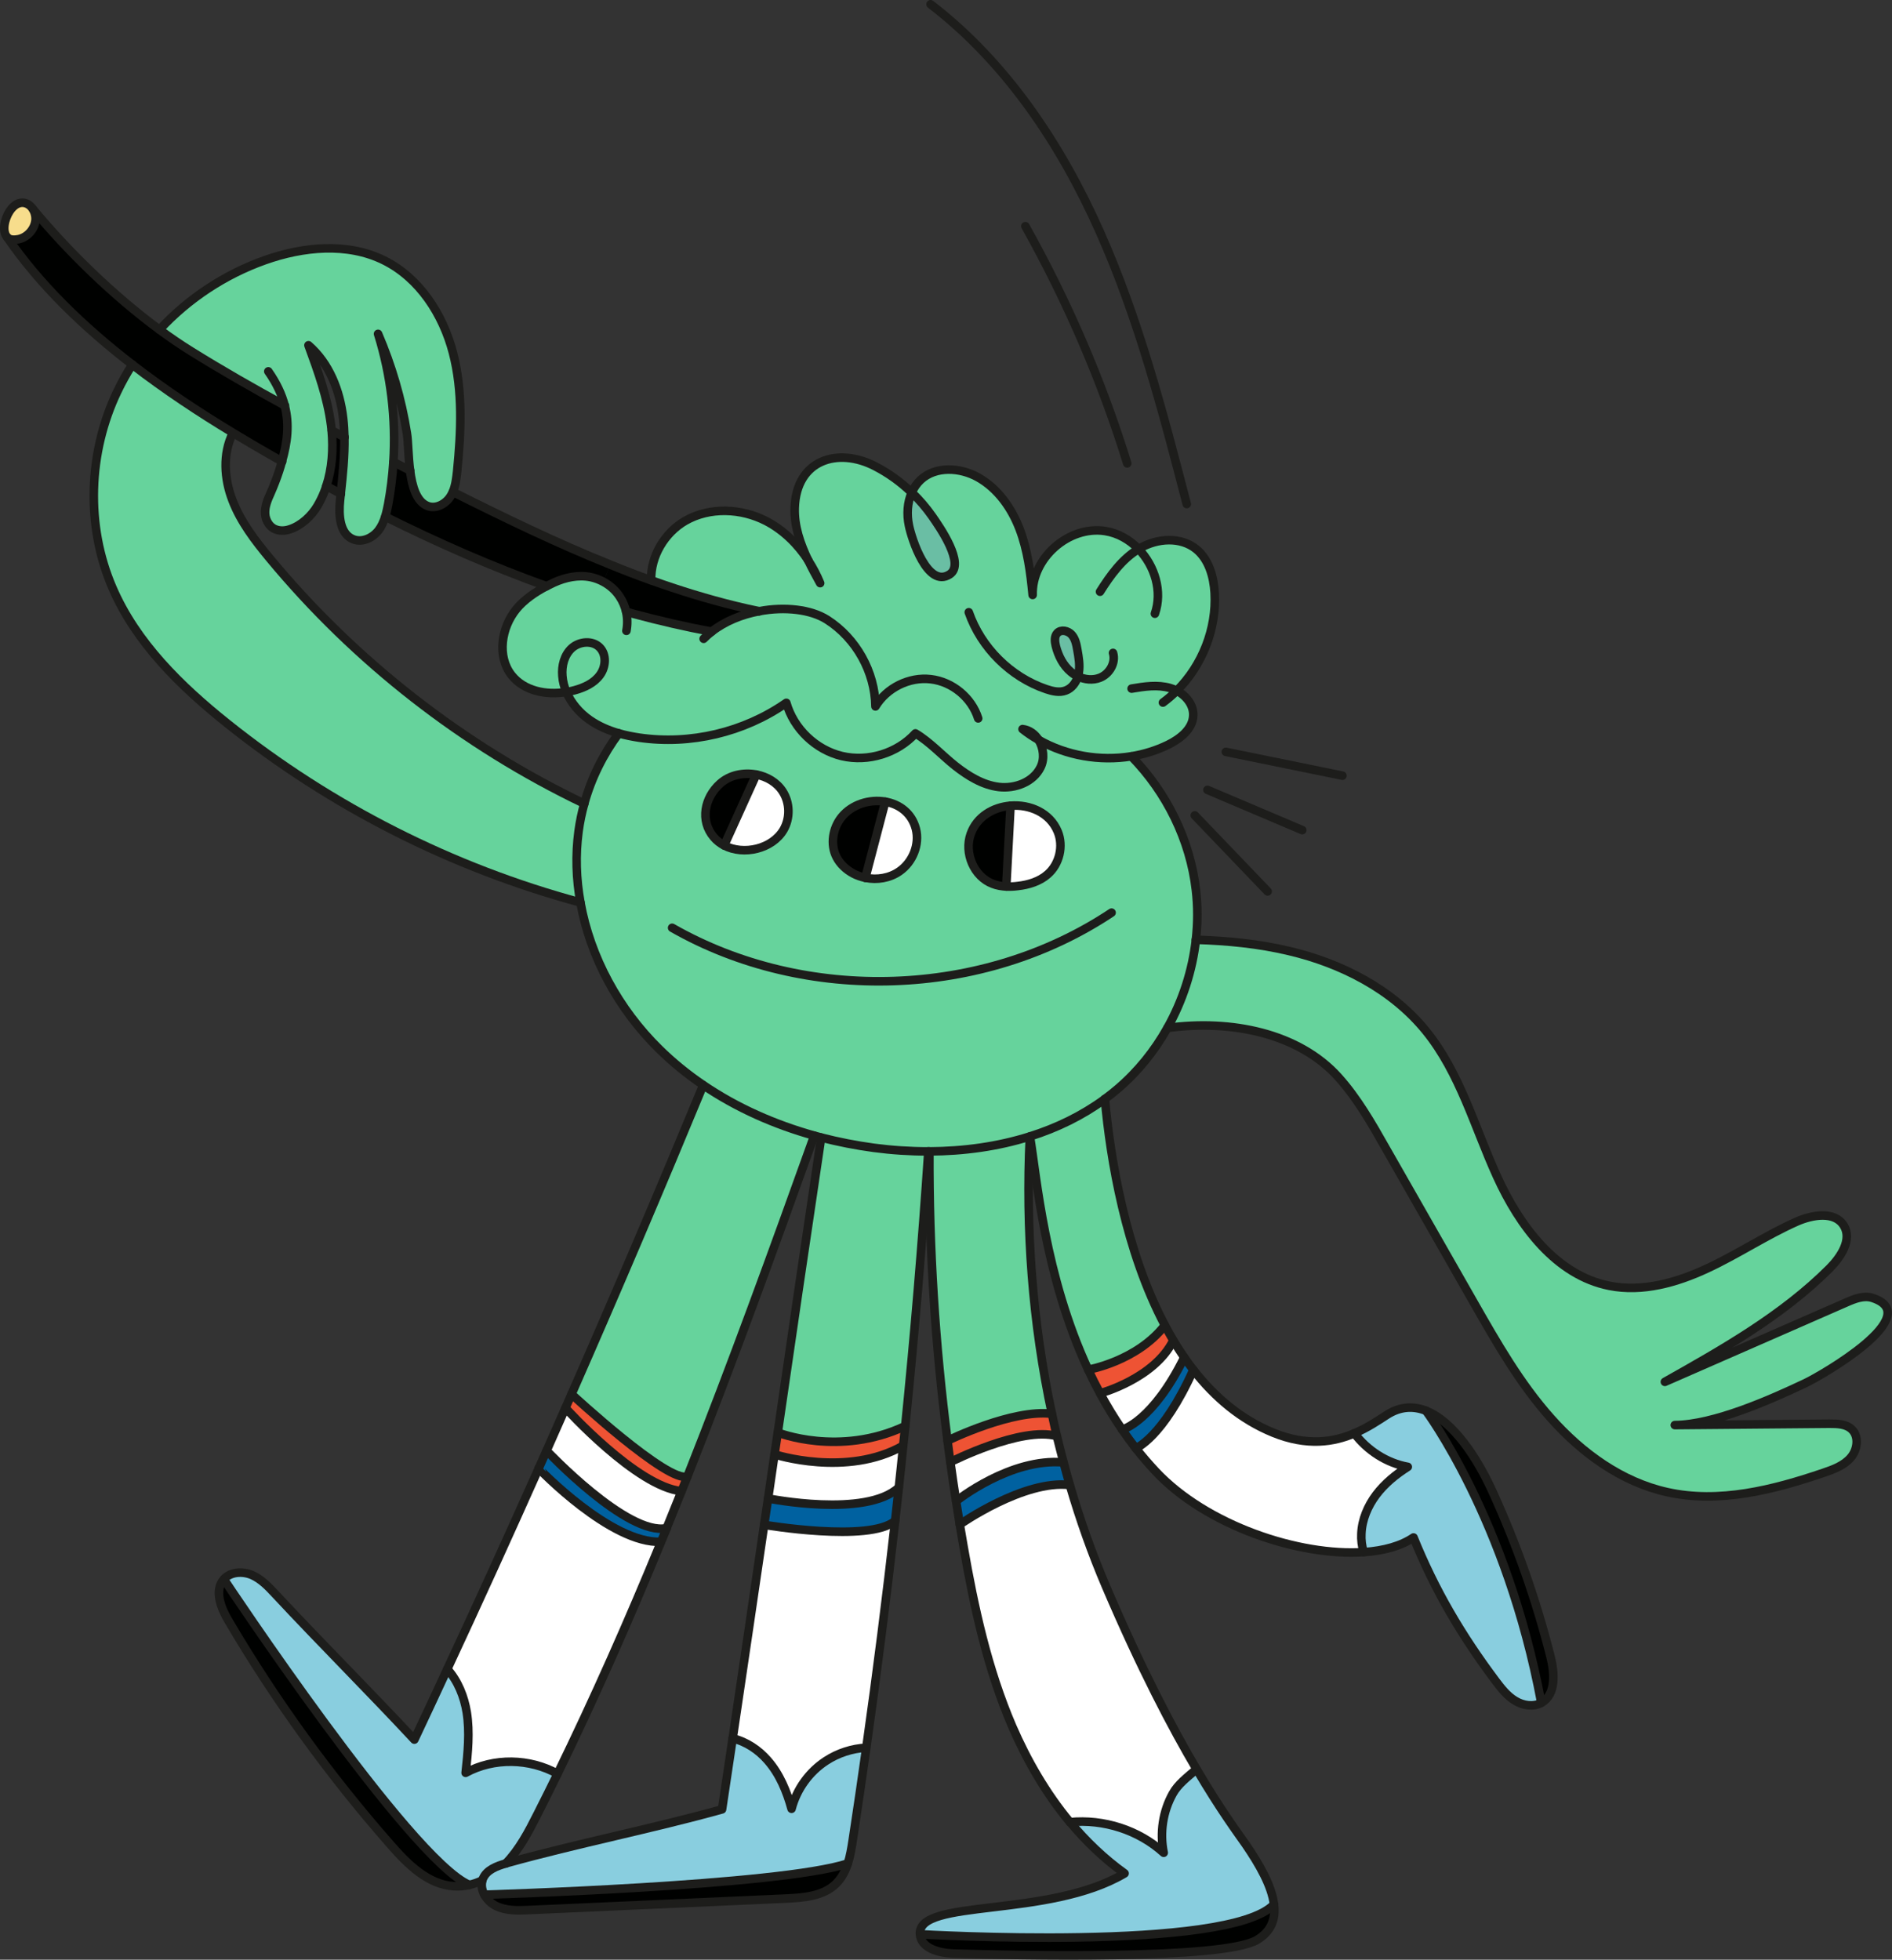 <?xml version="1.0" encoding="UTF-8"?> <!-- Generator: Adobe Illustrator 27.0.0, SVG Export Plug-In . SVG Version: 6.00 Build 0) --> <svg xmlns="http://www.w3.org/2000/svg" xmlns:xlink="http://www.w3.org/1999/xlink" id="Layer_1" x="0px" y="0px" viewBox="0 0 221 228.92" style="enable-background:new 0 0 221 228.92;" xml:space="preserve"><rect x="0" y="0" width="221" height="228.92" fill="#333333" stroke="none"/> <style type="text/css"> .st0{fill:#66D39C;} .st1{fill:#000100;} .st2{fill:#89CEDF;} .st3{fill:#FFFFFF;} .st4{fill:#EE5334;} .st5{fill:#0061A0;} .st6{fill:#6ABEA4;} .st7{fill:#F7DD8C;} .st8{fill:none;stroke:#1D1D1B;stroke-linecap:round;stroke-linejoin:round;stroke-miterlimit:10;} </style> <g> <g id="XMLID_00000141447503294932331540000017570587861332922778_"> <g> <path class="st0" d="M139.69,109.78c3.67,0.11,7.32,0.46,10.89,1.31c6.1,1.44,11.99,4.43,15.96,9.3c4,4.91,5.7,11.26,8.33,17.03 c2.63,5.78,6.9,11.55,13.12,12.78c3.86,0.77,7.86-0.36,11.42-2.02c3.57-1.67,6.86-3.88,10.45-5.47c1.86-0.82,4.46-1.26,5.52,0.46 c1,1.63-0.33,3.66-1.67,5c-5.52,5.52-12.42,9.43-19.23,13.25c7.06-3.09,14.12-6.18,21.18-9.27c0.97-0.43,2.05-0.86,3.05-0.54 c6.33,2.03-5.98,9.09-7.82,9.96c-4.16,1.98-10.69,4.86-15.25,4.9c6.02-0.05,12.04-0.1,18.06-0.16c0.92,0,1.93,0.02,2.6,0.65 c0.89,0.83,0.69,2.39-0.12,3.32c-0.8,0.92-2,1.37-3.16,1.76c-5.89,2.01-12.2,3.61-18.27,2.26c-5.32-1.18-9.96-4.54-13.57-8.62 c-3.63-4.06-6.35-8.84-9.05-13.57c-3.44-6.03-6.87-12.05-10.32-18.09c-1.62-2.85-3.27-5.72-5.45-8.17 c-4.66-5.2-12.59-6.78-19.99-5.77C138.14,116.91,139.28,113.39,139.69,109.78z"></path> <path class="st1" d="M180.03,198.9c-4.03-21.53-13.47-34.11-13.47-34.11c3.18,1.26,5.96,5.49,7.73,9.38 c2.85,6.21,5.12,12.68,6.8,19.32C181.57,195.41,181.77,197.93,180.03,198.9z"></path> <path class="st2" d="M158.19,167.42c1.54-0.65,2.79-1.51,3.77-2.14c1.58-1.02,3.14-1.07,4.6-0.49c0,0,9.44,12.57,13.47,34.11 c-0.94,0.52-2.15,0.32-3.07-0.24c-0.93-0.56-1.61-1.43-2.26-2.29c-4-5.35-7.1-10.58-9.61-16.78c-1.46,0.99-3.47,1.55-5.8,1.71 c-0.22-0.7-0.31-1.43-0.27-2.16c0.07-1.65,0.74-3.23,1.73-4.54c1-1.32,2.3-2.38,3.69-3.26 C161.97,170.89,159.71,169.44,158.19,167.42z"></path> <path class="st3" d="M159.3,181.3c-7.55,0.51-18.41-3.1-24.34-9.45c-0.81-0.87-1.58-1.76-2.3-2.68c0,0,3.13-1.17,6.73-9.15 c2.49,3.19,5.54,5.77,9.29,7.31c3.97,1.63,7.11,1.11,9.51,0.08c1.52,2.02,3.78,3.48,6.25,3.93c-1.39,0.88-2.69,1.94-3.69,3.26 c-0.99,1.32-1.66,2.9-1.73,4.54C158.99,179.87,159.08,180.6,159.3,181.3z"></path> <path class="st3" d="M128.5,162.76c0,0,6.34-1.7,8.55-6.18c0.41,0.68,0.83,1.34,1.28,1.99c-3.69,7.44-7.14,8.4-7.25,8.43 C130.13,165.62,129.28,164.2,128.5,162.76z"></path> <path class="st4" d="M127.11,160c0,0,5.67-0.97,8.95-5.18c0.32,0.6,0.65,1.19,0.99,1.77c-2.21,4.48-8.55,6.18-8.55,6.18 C128.01,161.86,127.54,160.93,127.11,160z"></path> <path class="st5" d="M131.08,167c0.11-0.03,3.57-0.99,7.25-8.43c0.34,0.5,0.7,0.99,1.07,1.46c-3.61,7.98-6.73,9.15-6.73,9.15 C132.11,168.46,131.58,167.74,131.08,167z"></path> <path class="st0" d="M129.05,128.39c0.63,6.98,2.42,17.75,7.01,26.43c-3.28,4.21-8.95,5.18-8.95,5.18 c-5.1-10.98-6.02-22.5-6.79-27.15c0-0.03-0.01-0.07-0.01-0.1C123.45,131.76,126.4,130.34,129.05,128.39z"></path> <path class="st2" d="M124.99,212.85c3.93-0.38,8.01,0.92,10.94,3.58c-0.48-2.34-0.1-4.84,1.07-6.93c0.58-1.05,1.68-1.9,2.59-2.68 l0.21-0.12c2.83,4.78,4.83,7.47,5.71,8.74c1.61,2.35,3.05,4.86,3.31,7.02c-5.22,5.62-41.35,3.5-41.35,3.5 c-0.32-4.23,14.96-1.81,23.9-7.11C128.98,217.13,126.86,215.1,124.99,212.85z"></path> <path class="st3" d="M124.98,212.85c-2.78-3.34-5-7.17-6.73-11.16c-2.89-6.69-4.45-13.86-5.7-21.04 c-0.15-0.86-0.29-1.72-0.44-2.58c0,0,7.48-5.25,12.85-4.61c1.19,4.03,2.59,8,4.22,11.84c4.13,9.71,7.78,16.61,10.61,21.4 l-0.21,0.12c-0.91,0.78-2.01,1.63-2.59,2.68c-1.17,2.09-1.55,4.59-1.07,6.93C133,213.77,128.92,212.47,124.98,212.85 L124.98,212.85z"></path> <path class="st6" d="M125.11,78.51c-0.93-0.77-1.5-1.9-1.79-3.07c-0.12-0.51-0.18-1.11,0.18-1.49c0.43-0.46,1.25-0.29,1.68,0.19 c0.42,0.47,0.55,1.12,0.66,1.75c0.16,0.89,0.32,1.8,0.17,2.7c-0.03,0.14-0.06,0.28-0.11,0.42 C125.62,78.88,125.35,78.71,125.11,78.51z"></path> <path class="st5" d="M124.96,173.46c-5.37-0.64-12.85,4.61-12.85,4.61c-0.15-0.91-0.29-1.82-0.43-2.72 c0.16-0.13,6.37-5.07,12.55-4.53C124.46,171.7,124.71,172.58,124.96,173.46z"></path> <path class="st3" d="M111.01,170.79c0,0,8.29-4.21,12.44-3.03c0.25,1.02,0.51,2.04,0.78,3.06c-6.18-0.54-12.39,4.4-12.55,4.53 C111.44,173.83,111.22,172.31,111.01,170.79z"></path> <path class="st0" d="M108.56,134.5c3.99-0.02,7.99-0.56,11.75-1.75c0,0.03,0.01,0.07,0.01,0.1h-0.02 c-0.51,10.73,0.31,21.7,2.58,32.3c-4.62-0.56-12.02,3.06-12.19,3.14C109.24,157.08,108.52,145.85,108.56,134.5z"></path> <path class="st3" d="M118.04,94.12c2.24-0.18,4.58,0.8,5.49,3.02c0.7,1.69,0.21,3.8-1.17,4.99c-0.95,0.84-2.24,1.23-3.5,1.37 c-0.44,0.06-0.89,0.08-1.33,0.06L118.04,94.12z"></path> <path class="st1" d="M115.95,103.24c-2.2-0.83-3.36-3.61-2.57-5.81c0.71-2.03,2.65-3.15,4.66-3.31l-0.5,9.44 C116.99,103.53,116.45,103.44,115.95,103.24z"></path> <path class="st4" d="M123.46,167.77c-4.15-1.19-12.44,3.03-12.44,3.03c-0.12-0.84-0.23-1.67-0.33-2.51 c0.17-0.08,7.57-3.7,12.19-3.14C123.06,166.03,123.26,166.9,123.46,167.77z"></path> <path class="st1" d="M107.47,225.95c0,0,36.12,2.13,41.35-3.5c0.22,1.69-0.29,3.16-1.98,4.15c-3.99,2.37-28.36,1.8-35.37,1.6 C109.78,228.16,107.6,227.64,107.47,225.95z"></path> <path class="st6" d="M106.16,61.37c-0.26-1.28-0.18-2.68,0.34-3.85c0.88,0.84,1.68,1.77,2.38,2.77c0.87,1.25,3.92,5.6,2.04,6.8 C108.35,68.74,106.48,62.95,106.16,61.37z"></path> <path class="st3" d="M105.05,101.79c-1.15,0.79-2.61,1.03-3.96,0.75l2.33-8.89c1.64,0.28,3.09,1.33,3.57,3.17 C107.45,98.66,106.61,100.72,105.05,101.79z"></path> <path class="st1" d="M101.08,102.54c-0.5-0.1-0.99-0.27-1.44-0.51c-0.81-0.44-1.52-1.09-1.94-1.91 c-0.76-1.48-0.45-3.39,0.59-4.67c1.22-1.5,3.29-2.12,5.11-1.8L101.08,102.54z"></path> <path class="st0" d="M95.92,132.88c2.02,0.52,4.07,0.92,6.13,1.2c2.1,0.28,4.22,0.42,6.37,0.42c-0.72,10.71-1.62,21.4-2.7,32.09 c-7.72,3.62-14.88,0.75-14.88,0.75C92.52,155.9,94.19,144.45,95.92,132.88z"></path> <path class="st3" d="M90.47,169.89c0,0,8.43,2.74,15.02-1.01c-0.16,1.64-0.33,3.27-0.51,4.89c-3.85,3.57-15.26,1.27-15.26,1.27 C89.97,173.32,90.22,171.6,90.47,169.89z"></path> <path class="st5" d="M89.72,175.04c0,0,11.42,2.3,15.26-1.27c-0.14,1.3-0.29,2.6-0.43,3.9c-3.02,2.54-15.29,0.45-15.29,0.45 C89.41,177.1,89.57,176.07,89.72,175.04z"></path> <path class="st0" d="M118.04,94.12c-2.02,0.16-3.95,1.28-4.66,3.31c-0.79,2.21,0.37,4.98,2.57,5.81c0.51,0.2,1.05,0.29,1.6,0.32 c0.44,0.02,0.89,0,1.33-0.06c1.26-0.14,2.55-0.53,3.5-1.37c1.38-1.2,1.87-3.31,1.17-4.99C122.63,94.92,120.28,93.94,118.04,94.12 z M99.65,102.03c0.45,0.24,0.94,0.41,1.44,0.51c1.36,0.28,2.82,0.04,3.96-0.75c1.56-1.07,2.4-3.14,1.93-4.97 c-0.48-1.84-1.93-2.89-3.57-3.17c-1.83-0.32-3.9,0.3-5.11,1.8c-1.04,1.29-1.35,3.2-0.59,4.67 C98.13,100.94,98.84,101.59,99.65,102.03z M84.59,98.76c2.28,1.19,5.61,0.42,6.93-1.82c0.8-1.37,0.76-3.16-0.1-4.49 c-0.69-1.06-1.84-1.73-3.08-1.97c-1.5-0.28-3.12,0.05-4.24,1.07c-1.81,1.63-2.37,4.31-0.73,6.24 C83.72,98.2,84.13,98.52,84.59,98.76z M74.66,86.16c5.97,0.87,12.24-0.62,17.18-4.07c0.86,3.03,3.44,5.49,6.49,6.22 c3.06,0.72,6.47-0.33,8.59-2.65c1.66,0.98,3.13,2.59,4.63,3.78c1.51,1.19,3.22,2.25,5.11,2.48c1.91,0.23,4.04-0.58,4.88-2.31 c0.49-0.99,0.34-2.25-0.23-3.18c3.25,1.85,7.15,2.52,10.83,1.92c4.11,4.2,6.87,9.76,7.54,15.61c0.23,1.94,0.22,3.9,0,5.82 c-0.41,3.61-1.55,7.13-3.33,10.3c-1.5,2.68-3.45,5.09-5.78,7.09c-0.5,0.43-1.01,0.83-1.53,1.21v0.01 c-2.65,1.95-5.6,3.38-8.74,4.36c-3.76,1.19-7.75,1.73-11.75,1.75c-0.05,0-0.1,0-0.14,0c-2.15,0-4.27-0.14-6.37-0.42 c-2.06-0.28-4.11-0.68-6.13-1.2c-0.27-0.07-0.54-0.15-0.81-0.22c-4.61-1.29-9.04-3.24-12.97-5.91c-1.84-1.25-3.58-2.66-5.16-4.22 c-4.68-4.6-8.03-10.69-9.18-17.11c-0.5-2.74-0.59-5.53-0.22-8.31c0.15-1.09,0.37-2.17,0.67-3.24c0.82-2.96,2.21-5.75,4.03-8.21 C73.06,85.88,73.86,86.04,74.66,86.16z"></path> <path class="st4" d="M90.47,169.89c0.13-0.85,0.25-1.7,0.38-2.55c0,0,7.16,2.87,14.88-0.75c-0.08,0.76-0.15,1.53-0.24,2.29 C98.9,172.62,90.47,169.89,90.47,169.89z"></path> <path class="st3" d="M89.26,178.12c0,0,12.27,2.09,15.29-0.45c-1,8.85-2.12,17.68-3.37,26.5c-1.66,0.09-3.3,0.62-4.68,1.53 c-1.98,1.28-3.45,3.33-4.03,5.6c-0.56-2.05-1.39-4.05-2.78-5.64c-1.08-1.24-2.53-2.21-4.1-2.58 C86.82,194.71,88.05,186.4,89.26,178.12z"></path> <path class="st3" d="M91.52,96.94c-1.32,2.24-4.65,3.01-6.93,1.82l3.76-8.28c1.24,0.24,2.39,0.91,3.08,1.97 C92.28,93.78,92.32,95.57,91.52,96.94z"></path> <path class="st2" d="M56.42,219.42c0.44-1.01,1.59-1.44,2.66-1.75c0.06-0.02,0.11-0.03,0.16-0.05 c8.24-2.29,16.87-3.98,25.11-6.27c0.42-2.77,0.83-5.52,1.24-8.28c1.58,0.37,3.03,1.34,4.1,2.58c1.39,1.59,2.22,3.6,2.78,5.64 c0.59-2.28,2.06-4.32,4.03-5.6c1.39-0.91,3.03-1.44,4.68-1.53c-0.51,3.62-1.04,7.22-1.59,10.83c-0.14,0.9-0.29,1.84-0.57,2.7 c-7.91,2.62-42.45,3.65-42.45,3.65c-0.28-0.52-0.39-1.11-0.24-1.66C56.35,219.59,56.38,219.5,56.42,219.42z"></path> <path class="st1" d="M84.59,98.76c-0.46-0.24-0.87-0.56-1.22-0.97c-1.64-1.93-1.08-4.61,0.73-6.24c1.13-1.02,2.75-1.35,4.24-1.07 L84.59,98.76z"></path> <path class="st0" d="M80.3,172.46c-2.21,0.9-13.54-9.6-13.54-9.6c5.26-11.97,10.39-24.02,15.38-36.1v-0.01 c3.94,2.68,8.36,4.62,12.97,5.91C90.34,145.99,85.51,159.31,80.3,172.46z"></path> <path class="st3" d="M66.05,164.47c0,0,8.33,9.22,13.56,9.72c-0.57,1.44-1.15,2.88-1.74,4.31c-4.58,0.96-14.02-9.05-14.02-9.05 C64.58,167.8,65.32,166.13,66.05,164.47z"></path> <path class="st1" d="M70.47,67.96l0.81-2.01c1.58,0.65,3.17,1.26,4.77,1.83c3.25,1.16,6.53,2.18,9.9,3 c0.9,0.22,1.81,0.43,2.73,0.61v0.01c-2.02,0.37-3.99,1.16-5.56,2.39c-3.08-0.57-6.12-1.28-9.14-2.09 c-0.28-0.08-0.56-0.16-0.84-0.24c-0.15-0.63-0.4-1.23-0.76-1.77C71.91,68.97,71.24,68.37,70.47,67.96z"></path> <path class="st3" d="M54.38,207.1c0.26-2.35,0.5-4.73,0.13-7.07c-0.3-1.84-1.03-3.67-2.26-5.03h-0.01 c3.63-7.79,7.18-15.61,10.68-23.45c0,0,8.44,8.83,14.29,8.56c-3.77,9.16-7.76,18.21-12.1,27.11 C61.86,205.4,57.66,205.31,54.38,207.1z"></path> <path class="st4" d="M66.76,162.86c0,0,11.34,10.5,13.54,9.6c-0.23,0.57-0.46,1.15-0.69,1.73c-5.23-0.5-13.56-9.72-13.56-9.72 C66.29,163.93,66.52,163.4,66.76,162.86z"></path> <path class="st0" d="M66.16,80.84c-0.25-0.59-0.42-1.22-0.47-1.88c-0.1-1.18,0.22-2.46,1.11-3.26c0.89-0.79,2.4-0.92,3.24-0.08 c0.83,0.83,0.74,2.28,0.04,3.23c-0.69,0.95-1.82,1.47-2.95,1.78C66.81,80.72,66.49,80.79,66.16,80.84z"></path> <path class="st0" d="M125.9,79.01c0.05-0.14,0.08-0.28,0.11-0.42c0.15-0.9-0.01-1.81-0.17-2.7c-0.11-0.63-0.24-1.28-0.66-1.75 c-0.43-0.48-1.25-0.65-1.68-0.19c-0.36,0.38-0.3,0.98-0.18,1.49c0.29,1.17,0.86,2.3,1.79,3.07 C125.35,78.71,125.62,78.88,125.9,79.01z M66.16,80.84c-2.35,0.39-4.93-0.12-6.39-1.96c-1.73-2.19-1.21-5.56,0.55-7.72 c0.88-1.09,2.21-2,3.52-2.68c0.29-0.15,0.58-0.29,0.86-0.42c1.35-0.61,2.87-0.94,4.32-0.64c0.51,0.11,1,0.29,1.46,0.54 c0.77,0.41,1.44,1.01,1.91,1.73c0.36,0.54,0.61,1.14,0.76,1.77c0.28,0.08,0.56,0.16,0.84,0.24c3.02,0.81,6.06,1.52,9.14,2.09 c1.57-1.23,3.55-2.02,5.56-2.39v-0.01c-0.92-0.18-1.83-0.39-2.73-0.61c-3.37-0.82-6.65-1.84-9.9-3c-0.08-2.78,1.57-5.55,4-6.95 c2.84-1.62,6.5-1.47,9.42,0.03c2.02,1.05,3.69,2.69,4.93,4.6c0.43,0.9,0.91,1.78,1.39,2.65c-0.38-0.92-0.85-1.82-1.39-2.65 c-0.94-1.97-1.65-4-1.58-6.15c0.18-5.61,5.02-7.11,9.38-4.86c1.57,0.81,3.02,1.85,4.28,3.08c-0.52,1.17-0.6,2.57-0.34,3.85 c0.32,1.58,2.19,7.37,4.75,5.72c1.88-1.2-1.17-5.55-2.04-6.8c-0.7-1-1.5-1.93-2.38-2.77c0.25-0.55,0.59-1.06,1.04-1.48 c1.75-1.63,4.61-1.46,6.7-0.29c2.3,1.29,3.91,3.57,4.85,6.02c0.94,2.46,1.28,5.1,1.53,7.72c-0.13-4.28,4.2-8.12,8.45-7.47 c1.51,0.23,2.87,1.01,3.93,2.11c0.05-0.04,0.11-0.07,0.16-0.1c2.02-1.17,4.74-1.37,6.56,0.09c1.49,1.2,2.06,3.23,2.17,5.13 c0.24,4.2-1.45,8.47-4.43,11.43c1.11,0.59,1.98,1.67,1.93,2.9c-0.06,1.58-1.53,2.73-2.96,3.43c-1.35,0.65-2.8,1.1-4.27,1.34 c-3.68,0.6-7.58-0.07-10.83-1.92c-0.42-0.67-1.08-1.17-1.88-1.26c0.59,0.47,1.22,0.89,1.88,1.26c0.57,0.93,0.72,2.19,0.23,3.18 c-0.84,1.73-2.98,2.54-4.88,2.31c-1.9-0.23-3.61-1.29-5.11-2.48c-1.51-1.19-2.98-2.8-4.63-3.78c-2.12,2.32-5.53,3.37-8.59,2.65 c-3.06-0.73-5.63-3.2-6.49-6.22c-4.93,3.46-11.21,4.94-17.18,4.07c-0.8-0.12-1.6-0.28-2.38-0.5c-1.22-0.35-2.39-0.85-3.43-1.58 C67.7,83.28,66.72,82.14,66.16,80.84c0.33-0.05,0.65-0.12,0.97-0.21c1.13-0.31,2.26-0.83,2.95-1.78c0.7-0.95,0.79-2.4-0.04-3.23 c-0.84-0.84-2.35-0.71-3.24,0.08c-0.89,0.8-1.21,2.08-1.11,3.26C65.74,79.62,65.91,80.25,66.16,80.84z"></path> <path class="st5" d="M77.21,180.1c-5.85,0.27-14.29-8.56-14.29-8.56v-0.01c0.31-0.69,0.62-1.39,0.93-2.08 c0,0,9.44,10.01,14.02,9.05C77.65,179.03,77.43,179.57,77.21,180.1z"></path> <path class="st1" d="M61.77,223.11c-1.31,0.06-2.68,0.1-3.85-0.48c-0.56-0.28-1.05-0.75-1.35-1.3c0,0,34.54-1.03,42.45-3.65 c-0.29,0.89-0.71,1.7-1.37,2.35c-1.49,1.47-3.79,1.64-5.87,1.74C81.78,222.21,71.77,222.66,61.77,223.11z"></path> <path class="st1" d="M45.36,58.9c0.3-1.63,0.5-3.27,0.61-4.92c0.65,0.33,1.3,0.66,1.95,0.99c0.24,1.87,0.75,3.65,2.06,4.14 c0.96,0.37,2.08-0.23,2.64-1.1c0.11-0.17,0.21-0.36,0.29-0.54c6.04,3.02,12.13,5.98,18.39,8.49l-0.81,2.01 c-0.46-0.25-0.95-0.43-1.46-0.54c-1.46-0.3-2.98,0.03-4.32,0.64c-0.28,0.13-0.57,0.27-0.86,0.42 c-6.43-2.31-12.69-5.06-18.83-8.12C45.16,59.88,45.26,59.39,45.36,58.9z"></path> <path d="M38.75,50.29c0.5,0.26,1,0.52,1.5,0.78c0.04,2.2-0.19,4.41-0.43,6.62c-0.56-0.3-1.13-0.6-1.69-0.91h-0.01 C38.8,54.72,38.95,52.47,38.75,50.29z"></path> <path class="st0" d="M33.28,47.38c-3.7-2.02-7.35-4.1-10.93-6.33c-1.24-0.77-2.49-1.62-3.73-2.54c3.37-3.64,7.63-6.45,12.3-8.11 c4.48-1.59,9.63-2.1,13.9,0c4.16,2.05,6.91,6.32,8.08,10.81c1.17,4.49,0.95,9.22,0.49,13.83c-0.09,0.83-0.19,1.68-0.51,2.43 c-0.08,0.18-0.18,0.37-0.29,0.54c-0.56,0.87-1.68,1.47-2.64,1.1c-1.31-0.5-1.82-2.28-2.06-4.14c-0.22-1.67-0.21-3.41-0.37-4.35 c-0.63-3.99-1.77-7.9-3.37-11.62c1.51,4.83,2.11,9.94,1.79,14.98c-0.11,1.66-0.31,3.3-0.61,4.92c-0.1,0.49-0.2,0.99-0.35,1.47 c-0.18,0.57-0.42,1.12-0.78,1.59c-0.67,0.87-1.86,1.43-2.89,1.06c-1.65-0.6-1.78-2.84-1.6-4.57c0.03-0.25,0.06-0.5,0.08-0.75 c0.24-2.21,0.47-4.42,0.43-6.62c-0.02-0.75-0.06-1.5-0.15-2.24c-0.37-3.2-1.62-6.41-4.05-8.51c1.12,3.05,2.23,6.13,2.64,9.35 c0.02,0.21,0.05,0.41,0.07,0.62c0.2,2.19,0.05,4.43-0.63,6.49c-0.07,0.23-0.15,0.46-0.24,0.68c-0.22,0.57-0.49,1.11-0.8,1.64 c-0.7,1.18-1.89,2.29-3.22,2.72c-0.62,0.21-1.32,0.22-1.89-0.1c-0.22-0.13-0.41-0.3-0.56-0.51c-0.25-0.34-0.4-0.76-0.43-1.18 c-0.06-0.85,0.29-1.68,0.63-2.42c0.37-0.84,0.71-1.72,0.99-2.57c0.12-0.38,0.24-0.76,0.34-1.13 C33.59,51.67,33.85,49.58,33.28,47.38z"></path> <path class="st2" d="M29.44,183.99c1.08,0.47,1.92,1.35,2.73,2.22c5.3,5.69,10.95,11.32,16.25,17.01 c1.29-2.74,2.57-5.47,3.84-8.22h0.01c1.23,1.37,1.96,3.2,2.26,5.03c0.37,2.34,0.13,4.72-0.13,7.07c3.28-1.79,7.48-1.7,10.73,0.11 c-0.77,1.59-1.56,3.17-2.36,4.74c-1.02,2.03-2.09,4.07-3.67,5.71c0,0-0.01,0-0.01,0.01c-1.07,0.31-2.22,0.74-2.66,1.75 c-0.04,0.08-0.07,0.17-0.08,0.25h-0.01c-0.48,0.23-0.99,0.41-1.5,0.52c-6.95-2.96-28.67-35.7-28.67-35.7 C26.94,183.61,28.35,183.53,29.44,183.99z"></path> <path class="st0" d="M15.45,42.59c3.81,2.94,7.82,5.59,11.76,7.97l-0.02,0.04c-1.2,2.41-1.01,5.33-0.04,7.84 c0.48,1.26,1.14,2.43,1.89,3.55s1.6,2.18,2.46,3.22c9.99,12.06,22.62,21.91,36.75,28.67c-0.3,1.07-0.52,2.15-0.67,3.24 c-0.37,2.78-0.28,5.57,0.22,8.31c-14.98-4.04-29.11-11.2-41.22-20.88c-5.47-4.37-10.68-9.45-13.45-15.89 C10,61.41,10.3,52.83,13.71,45.72C14.22,44.63,14.8,43.6,15.45,42.59z"></path> <path class="st1" d="M26.16,184.49c0,0,21.72,32.75,28.67,35.7c-0.58,0.14-1.18,0.2-1.78,0.16c-3.04-0.18-5.42-2.57-7.42-4.85 c-7.11-8.1-13.45-16.86-18.92-26.14C25.83,187.85,25,185.81,26.16,184.49z"></path> <path class="st7" d="M1.13,24.66c0.5-0.76,1.27-1.24,2.08-0.83c0.25,0.13,0.45,0.32,0.61,0.56c0.26,0.41,0.38,0.94,0.32,1.4 c-0.13,1.03-0.97,1.94-1.97,2.15c-0.43,0.09-1.03,0.12-1.33-0.22C0.22,27.04,0.52,25.59,1.13,24.66z"></path> <path class="st1" d="M0.84,27.72c0.3,0.34,0.9,0.31,1.33,0.22c1-0.21,1.84-1.12,1.97-2.15c0.06-0.46-0.06-0.99-0.32-1.4 c4.09,4.95,9.43,10.16,14.81,14.12c1.24,0.92,2.49,1.77,3.73,2.54c3.58,2.23,7.23,4.31,10.93,6.33c0.57,2.2,0.31,4.28-0.33,6.53 c-1.21-0.69-2.43-1.39-3.64-2.1c-0.7-0.41-1.4-0.83-2.11-1.26c-3.94-2.38-7.95-5.03-11.76-7.97C9.82,38.23,4.65,33.28,0.84,27.72 z"></path> </g> <g> <line class="st8" x1="88.68" y1="71.39" x2="88.68" y2="71.4"></line> <line class="st8" x1="52.26" y1="194.99" x2="52.25" y2="194.99"></line> <line class="st8" x1="38.13" y1="56.78" x2="38.12" y2="56.78"></line> <path class="st8" d="M129.05,128.38c0.52-0.38,1.03-0.78,1.53-1.21c2.34-2,4.28-4.41,5.78-7.09c1.78-3.17,2.92-6.69,3.33-10.3 c0.22-1.93,0.23-3.89,0-5.82c-0.67-5.85-3.43-11.41-7.54-15.61"></path> <path class="st8" d="M72.28,85.66c-1.83,2.46-3.22,5.25-4.03,8.21c-0.3,1.07-0.52,2.15-0.67,3.24c-0.37,2.78-0.28,5.57,0.22,8.31 c1.15,6.42,4.49,12.5,9.18,17.11c1.59,1.57,3.33,2.98,5.16,4.22c3.94,2.68,8.36,4.62,12.97,5.91c0.27,0.07,0.54,0.15,0.81,0.22 c2.02,0.52,4.07,0.92,6.13,1.2c2.1,0.28,4.22,0.42,6.37,0.42c0.04,0,0.09,0,0.14,0c3.99-0.02,7.99-0.56,11.75-1.75 c3.14-0.99,6.09-2.42,8.74-4.36"></path> <path class="st8" d="M18.63,38.51c3.37-3.64,7.63-6.45,12.3-8.11c4.48-1.59,9.63-2.1,13.9,0c4.16,2.05,6.91,6.32,8.08,10.81 c1.17,4.49,0.95,9.22,0.49,13.83c-0.09,0.83-0.19,1.68-0.51,2.43c-0.08,0.18-0.18,0.37-0.29,0.54c-0.56,0.87-1.68,1.47-2.64,1.1 c-1.31-0.5-1.82-2.28-2.06-4.14c-0.22-1.67-0.21-3.41-0.37-4.35c-0.63-3.99-1.77-7.9-3.37-11.62c1.51,4.83,2.11,9.94,1.79,14.98 c-0.11,1.66-0.31,3.3-0.61,4.92c-0.1,0.49-0.2,0.99-0.35,1.47c-0.18,0.57-0.42,1.12-0.78,1.59c-0.67,0.87-1.86,1.43-2.89,1.06 c-1.65-0.6-1.78-2.84-1.6-4.57c0.03-0.25,0.06-0.5,0.08-0.75c0.24-2.21,0.47-4.42,0.43-6.62c-0.02-0.75-0.06-1.5-0.15-2.24 c-0.37-3.2-1.62-6.41-4.05-8.51c1.12,3.05,2.23,6.13,2.64,9.35c0.02,0.21,0.05,0.41,0.07,0.62c0.2,2.19,0.05,4.43-0.63,6.49 c-0.07,0.23-0.15,0.46-0.24,0.68c-0.22,0.57-0.49,1.11-0.8,1.64c-0.7,1.18-1.89,2.29-3.22,2.72c-0.62,0.21-1.32,0.22-1.89-0.1 c-0.22-0.13-0.41-0.3-0.56-0.51c-0.25-0.34-0.4-0.76-0.43-1.18c-0.06-0.85,0.29-1.68,0.63-2.42c0.37-0.84,0.71-1.72,0.99-2.57 c0.12-0.38,0.24-0.76,0.34-1.13c0.64-2.25,0.9-4.33,0.33-6.53c-0.33-1.28-0.94-2.61-1.92-4.01"></path> <path class="st8" d="M67.8,105.42c-14.98-4.04-29.11-11.2-41.22-20.88c-5.47-4.37-10.68-9.45-13.45-15.89 C10,61.41,10.3,52.83,13.71,45.72c0.52-1.09,1.1-2.13,1.75-3.14"></path> <path class="st8" d="M136.36,120.08c7.4-1.01,15.33,0.57,19.99,5.77c2.19,2.45,3.84,5.32,5.45,8.17 c3.45,6.03,6.88,12.05,10.32,18.09c2.7,4.73,5.42,9.51,9.05,13.57c3.62,4.07,8.25,7.44,13.57,8.62 c6.06,1.35,12.37-0.25,18.27-2.26c1.16-0.39,2.36-0.84,3.16-1.76c0.81-0.93,1.01-2.49,0.12-3.32c-0.67-0.63-1.68-0.65-2.6-0.65 c-6.01,0.06-12.03,0.11-18.06,0.16c4.56-0.04,11.09-2.93,15.25-4.9c1.84-0.87,14.15-7.93,7.82-9.96c-1-0.32-2.08,0.11-3.05,0.54 c-7.06,3.09-14.12,6.18-21.18,9.27c6.8-3.83,13.7-7.73,19.23-13.25c1.34-1.35,2.67-3.38,1.67-5c-1.06-1.72-3.67-1.28-5.52-0.46 c-3.59,1.6-6.88,3.81-10.45,5.47c-3.56,1.66-7.56,2.79-11.42,2.02c-6.22-1.24-10.5-7-13.12-12.78 c-2.63-5.77-4.32-12.11-8.33-17.03c-3.96-4.86-9.86-7.86-15.96-9.3c-3.57-0.85-7.22-1.2-10.89-1.31"></path> <path class="st8" d="M27.19,50.6c-1.2,2.41-1.01,5.33-0.04,7.84c0.48,1.26,1.14,2.43,1.89,3.55s1.6,2.18,2.46,3.22 c9.99,12.06,22.62,21.91,36.75,28.67"></path> <path class="st8" d="M78.51,108.38c15.65,8.94,36.33,8.23,51.33-1.77"></path> <path class="st8" d="M88.34,90.48c-1.5-0.28-3.12,0.05-4.24,1.07c-1.81,1.63-2.37,4.31-0.73,6.24c0.35,0.41,0.76,0.73,1.22,0.97 c2.28,1.19,5.61,0.42,6.93-1.82c0.8-1.37,0.76-3.16-0.1-4.49C90.73,91.38,89.58,90.72,88.34,90.48z"></path> <path class="st8" d="M103.41,93.65c-1.83-0.32-3.9,0.3-5.11,1.8c-1.04,1.29-1.35,3.2-0.59,4.67c0.42,0.82,1.13,1.47,1.94,1.91 c0.45,0.24,0.94,0.41,1.44,0.51c1.36,0.28,2.82,0.04,3.96-0.75c1.56-1.07,2.4-3.14,1.93-4.97 C106.5,94.98,105.05,93.93,103.41,93.65z"></path> <path class="st8" d="M118.04,94.12c-2.02,0.16-3.95,1.28-4.66,3.31c-0.79,2.21,0.37,4.98,2.57,5.81c0.51,0.2,1.05,0.29,1.6,0.32 c0.44,0.02,0.89,0,1.33-0.06c1.26-0.14,2.55-0.53,3.5-1.37c1.38-1.2,1.87-3.31,1.17-4.99C122.63,94.92,120.28,93.94,118.04,94.12 z"></path> <line class="st8" x1="84.59" y1="98.76" x2="88.34" y2="90.48"></line> <polyline class="st8" points="101.08,102.55 101.08,102.54 103.41,93.65 "></polyline> <line class="st8" x1="117.54" y1="103.56" x2="118.04" y2="94.12"></line> <path class="st8" d="M124.99,212.85c1.87,2.25,3.98,4.27,6.37,5.99c-8.94,5.3-24.22,2.88-23.9,7.11c0.13,1.69,2.32,2.21,4,2.26 c7,0.2,31.37,0.77,35.37-1.6c1.69-1,2.2-2.47,1.98-4.15c-0.26-2.16-1.7-4.67-3.31-7.02c-0.88-1.27-2.89-3.95-5.71-8.74 c-2.83-4.79-6.47-11.7-10.61-21.4c-1.64-3.84-3.04-7.8-4.22-11.84c-0.25-0.88-0.5-1.76-0.73-2.64c-0.27-1.02-0.53-2.04-0.78-3.06 c-0.2-0.87-0.4-1.74-0.58-2.62c-2.27-10.6-3.09-21.57-2.58-32.3"></path> <path class="st8" d="M108.56,134.5c-0.05,11.35,0.68,22.58,2.12,33.79c0.1,0.84,0.21,1.67,0.33,2.51 c0.21,1.52,0.43,3.04,0.67,4.56c0.14,0.9,0.28,1.81,0.43,2.72c0.15,0.86,0.29,1.72,0.44,2.58c1.25,7.18,2.82,14.35,5.7,21.04 c1.73,3.98,3.95,7.82,6.73,11.16"></path> <path class="st8" d="M59.08,217.68c-1.07,0.31-2.22,0.74-2.66,1.75c-0.04,0.08-0.07,0.17-0.08,0.25 c-0.15,0.55-0.04,1.14,0.24,1.66c0.3,0.55,0.79,1.02,1.35,1.3c1.17,0.58,2.54,0.54,3.85,0.48c10-0.45,20-0.9,30.01-1.34 c2.09-0.1,4.38-0.27,5.87-1.74c0.66-0.65,1.08-1.46,1.37-2.35c0.28-0.86,0.43-1.8,0.57-2.7c0.55-3.61,1.08-7.21,1.59-10.83 c1.25-8.82,2.37-17.65,3.37-26.5c0.14-1.3,0.29-2.6,0.43-3.9c0.18-1.63,0.35-3.26,0.51-4.89c0.09-0.76,0.16-1.53,0.24-2.29 c1.08-10.69,1.98-21.38,2.7-32.09"></path> <path class="st8" d="M95.92,132.88c-1.73,11.57-3.41,23.02-5.07,34.46c-0.13,0.85-0.25,1.7-0.38,2.55 c-0.25,1.72-0.5,3.44-0.75,5.15c-0.15,1.03-0.31,2.06-0.46,3.08c-1.21,8.29-2.44,16.6-3.68,24.96c-0.41,2.76-0.82,5.51-1.24,8.28 c-8.24,2.29-16.87,3.98-25.11,6.27c-0.05,0.02-0.1,0.03-0.16,0.05"></path> <path class="st8" d="M77.87,178.5c0.59-1.44,1.17-2.88,1.74-4.31c0.23-0.58,0.46-1.16,0.69-1.73 c5.21-13.15,10.04-26.48,14.81-39.8"></path> <path class="st8" d="M59.08,217.68C59.08,217.67,59.09,217.67,59.08,217.68c1.59-1.65,2.66-3.7,3.68-5.72 c0.8-1.58,1.59-3.16,2.36-4.74c4.34-8.9,8.34-17.95,12.1-27.11c0.22-0.53,0.44-1.07,0.66-1.6"></path> <path class="st8" d="M62.92,171.54c-3.5,7.84-7.05,15.66-10.68,23.45c-1.27,2.75-2.55,5.48-3.84,8.22 c-5.3-5.69-10.95-11.32-16.25-17.01c-0.81-0.87-1.65-1.75-2.73-2.22c-1.09-0.46-2.5-0.38-3.28,0.5 c-1.16,1.32-0.33,3.37,0.56,4.87c5.46,9.28,11.81,18.04,18.92,26.14c2,2.29,4.38,4.67,7.42,4.85c0.6,0.04,1.2-0.02,1.78-0.16 c0.51-0.11,1.02-0.29,1.5-0.52"></path> <path class="st8" d="M82.14,126.76c-4.99,12.08-10.12,24.13-15.38,36.1c-0.24,0.54-0.47,1.07-0.71,1.61 c-0.73,1.66-1.47,3.33-2.2,4.98c-0.31,0.69-0.62,1.39-0.93,2.08"></path> <path class="st8" d="M131.08,167c0.5,0.74,1.03,1.46,1.59,2.18c0.72,0.92,1.49,1.81,2.3,2.68c5.93,6.35,16.79,9.96,24.34,9.45 c2.34-0.16,4.34-0.72,5.8-1.71c2.51,6.2,5.6,11.43,9.61,16.78c0.65,0.86,1.33,1.73,2.26,2.29c0.92,0.56,2.13,0.76,3.07,0.24 c1.74-0.97,1.54-3.49,1.06-5.41c-1.68-6.63-3.95-13.1-6.8-19.32c-1.77-3.89-4.55-8.12-7.73-9.38c-1.47-0.58-3.03-0.53-4.6,0.49 c-0.98,0.63-2.23,1.49-3.77,2.14c-2.4,1.03-5.53,1.55-9.51-0.08c-3.75-1.54-6.8-4.12-9.29-7.31c-0.37-0.47-0.73-0.96-1.07-1.46 c-0.45-0.65-0.87-1.31-1.28-1.99c-0.34-0.58-0.67-1.17-0.99-1.77c-4.59-8.68-6.38-19.45-7.01-26.43v-0.01"></path> <path class="st8" d="M120.31,132.75c0,0.03,0.01,0.07,0.01,0.1c0.77,4.64,1.69,16.17,6.79,27.15c0.43,0.93,0.9,1.86,1.39,2.77 c0.78,1.44,1.63,2.86,2.58,4.23"></path> <path class="st8" d="M52.26,194.99c1.23,1.37,1.96,3.2,2.26,5.03c0.37,2.34,0.13,4.72-0.13,7.07c3.28-1.79,7.48-1.7,10.73,0.11"></path> <path class="st8" d="M26.16,184.49c0,0,21.72,32.75,28.67,35.7"></path> <path class="st8" d="M56.58,221.33c0,0,34.54-1.03,42.45-3.65"></path> <path class="st8" d="M107.47,225.95c0,0,36.12,2.13,41.35-3.5"></path> <path class="st8" d="M124.98,212.85L124.98,212.85c3.94-0.38,8.02,0.92,10.95,3.58c-0.48-2.34-0.1-4.84,1.07-6.93 c0.58-1.05,1.68-1.9,2.59-2.68"></path> <path class="st8" d="M85.58,203.07c1.58,0.37,3.03,1.34,4.1,2.58c1.39,1.59,2.22,3.6,2.78,5.64c0.59-2.28,2.06-4.32,4.03-5.6 c1.39-0.91,3.03-1.44,4.68-1.53"></path> <path class="st8" d="M166.56,164.79c0,0,9.44,12.57,13.47,34.11"></path> <path class="st8" d="M158.19,167.42c1.52,2.02,3.78,3.48,6.25,3.93c-1.39,0.88-2.69,1.94-3.69,3.26 c-0.99,1.32-1.66,2.9-1.73,4.54c-0.04,0.73,0.05,1.46,0.27,2.16"></path> <path class="st8" d="M62.92,171.53L62.92,171.53c0,0.01,8.44,8.84,14.29,8.57"></path> <path class="st8" d="M63.85,169.46c0,0,9.44,10.01,14.02,9.05"></path> <path class="st8" d="M66.05,164.47c0,0,8.33,9.22,13.56,9.72"></path> <path class="st8" d="M66.76,162.86c0,0,11.34,10.5,13.54,9.6"></path> <path class="st8" d="M90.85,167.34c0,0,7.16,2.87,14.88-0.75"></path> <path class="st8" d="M90.47,169.89c0,0,8.43,2.74,15.02-1.01h0.01"></path> <path class="st8" d="M89.72,175.04c0,0,11.42,2.3,15.26-1.27"></path> <path class="st8" d="M89.26,178.12c0,0,12.27,2.09,15.29-0.45"></path> <path class="st8" d="M110.68,168.29c0.17-0.08,7.57-3.7,12.19-3.14"></path> <path class="st8" d="M111.01,170.79c0,0,8.29-4.21,12.44-3.03h0.01"></path> <path class="st8" d="M111.68,175.36c0.16-0.13,6.37-5.07,12.55-4.53"></path> <path class="st8" d="M112.11,178.08c0,0,7.48-5.25,12.85-4.61"></path> <path class="st8" d="M127.11,160c0,0,5.67-0.97,8.95-5.18"></path> <path class="st8" d="M128.5,162.76c0,0,6.34-1.7,8.55-6.18"></path> <path class="st8" d="M131.08,167c0.11-0.03,3.57-0.99,7.25-8.43"></path> <path class="st8" d="M132.66,169.18c0,0,3.13-1.17,6.73-9.15"></path> <path class="st8" d="M73.14,71.46c0.28,0.08,0.56,0.16,0.84,0.24c3.02,0.81,6.06,1.52,9.14,2.09"></path> <path class="st8" d="M45.01,60.36c6.13,3.06,12.39,5.81,18.83,8.12"></path> <path class="st8" d="M38.13,56.78c0.56,0.31,1.13,0.61,1.69,0.91"></path> <path class="st8" d="M0.84,27.72c3.81,5.56,8.98,10.52,14.61,14.87c3.81,2.94,7.82,5.59,11.76,7.97 c0.71,0.43,1.41,0.85,2.11,1.26c1.21,0.71,2.43,1.41,3.64,2.1"></path> <path class="st8" d="M121.32,86.43c3.25,1.85,7.15,2.52,10.83,1.92c1.48-0.24,2.93-0.69,4.27-1.34c1.43-0.7,2.9-1.85,2.96-3.43 c0.05-1.23-0.82-2.31-1.93-2.9c-0.25-0.13-0.52-0.24-0.78-0.31c-1.46-0.42-3.01-0.18-4.49,0.07"></path> <path class="st8" d="M121.32,86.43c-0.42-0.67-1.08-1.17-1.88-1.26C120.03,85.64,120.66,86.06,121.32,86.43z"></path> <path class="st8" d="M66.16,80.84c0.56,1.3,1.54,2.44,2.7,3.25c1.04,0.73,2.21,1.23,3.43,1.58c0.78,0.22,1.58,0.38,2.38,0.5 c5.97,0.87,12.24-0.62,17.18-4.07c0.86,3.03,3.44,5.49,6.49,6.22c3.06,0.72,6.47-0.33,8.59-2.65c1.66,0.98,3.13,2.59,4.63,3.78 c1.51,1.19,3.22,2.25,5.11,2.48c1.91,0.23,4.04-0.58,4.88-2.31c0.49-0.99,0.34-2.25-0.23-3.18"></path> <path class="st8" d="M66.16,80.84c0.33-0.05,0.65-0.12,0.97-0.21c1.13-0.31,2.26-0.83,2.95-1.78c0.7-0.95,0.79-2.4-0.04-3.23 c-0.84-0.84-2.35-0.71-3.24,0.08c-0.89,0.8-1.21,2.08-1.11,3.26C65.74,79.62,65.91,80.25,66.16,80.84z"></path> <path class="st8" d="M73.17,73.69c0.14-0.73,0.13-1.5-0.03-2.23c-0.15-0.63-0.4-1.23-0.76-1.77c-0.47-0.72-1.14-1.32-1.91-1.73 c-0.46-0.25-0.95-0.43-1.46-0.54c-1.46-0.3-2.98,0.03-4.32,0.64c-0.28,0.13-0.57,0.27-0.86,0.42c-1.31,0.68-2.64,1.59-3.52,2.68 c-1.76,2.16-2.28,5.53-0.55,7.72c1.46,1.84,4.04,2.35,6.39,1.96"></path> <path class="st8" d="M106.5,57.53c0.25-0.55,0.59-1.06,1.04-1.48c1.75-1.63,4.61-1.46,6.7-0.29c2.3,1.29,3.91,3.57,4.85,6.02 c0.94,2.46,1.28,5.1,1.53,7.72c-0.13-4.28,4.2-8.12,8.45-7.47c1.51,0.23,2.87,1.01,3.93,2.11c1.89,1.97,2.81,4.94,1.9,7.55"></path> <path class="st8" d="M106.5,57.53c0.88,0.84,1.68,1.77,2.38,2.77c0.87,1.25,3.92,5.6,2.04,6.8c-2.57,1.65-4.43-4.14-4.75-5.72 C105.9,60.09,105.98,58.7,106.5,57.53z"></path> <path class="st8" d="M94.41,65.47c-0.94-1.97-1.65-4-1.58-6.15c0.18-5.61,5.02-7.11,9.38-4.86c1.57,0.81,3.02,1.85,4.28,3.08"></path> <path class="st8" d="M94.41,65.47c0.54,0.83,1.01,1.73,1.39,2.65C95.32,67.25,94.84,66.37,94.41,65.47z"></path> <path class="st8" d="M76.06,67.78c-0.08-2.78,1.57-5.55,4-6.95c2.84-1.62,6.5-1.47,9.42,0.03c2.02,1.05,3.69,2.69,4.93,4.6"></path> <path class="st8" d="M128.49,69.12c1.21-1.92,2.58-3.82,4.5-4.98c0.05-0.04,0.11-0.07,0.16-0.1c2.02-1.17,4.74-1.37,6.56,0.09 c1.49,1.2,2.06,3.23,2.17,5.13c0.24,4.2-1.45,8.47-4.43,11.43c-0.5,0.5-1.04,0.96-1.61,1.38"></path> <path class="st8" d="M82.19,74.62c0.29-0.3,0.6-0.57,0.93-0.83c1.57-1.23,3.55-2.02,5.56-2.39c2.99-0.57,6.05-0.21,7.93,0.99 c3.4,2.17,5.59,6.1,5.65,10.13c1.31-2.17,3.94-3.48,6.46-3.18c2.52,0.29,4.78,2.16,5.54,4.58"></path> <path class="st8" d="M125.9,79.01c0.81,0.39,1.75,0.49,2.58,0.16c1.12-0.44,1.88-1.75,1.53-2.9"></path> <path class="st8" d="M125.9,79.01c0.05-0.14,0.08-0.28,0.11-0.42c0.15-0.9-0.01-1.81-0.17-2.7c-0.11-0.63-0.24-1.28-0.66-1.75 c-0.43-0.48-1.25-0.65-1.68-0.19c-0.36,0.38-0.3,0.98-0.18,1.49c0.29,1.17,0.86,2.3,1.79,3.07 C125.35,78.71,125.62,78.88,125.9,79.01z"></path> <path class="st8" d="M113.16,71.52c1.44,4.14,4.87,7.56,9.04,8.98c0.74,0.25,1.55,0.44,2.27,0.17c0.72-0.26,1.21-0.92,1.44-1.66"></path> <path class="st8" d="M108.7,0.5c8.84,6.79,15.23,16.37,19.76,26.56c4.54,10.18,7.36,21.03,10.16,31.82"></path> <path class="st8" d="M139.56,95.25c2.84,2.96,5.67,5.92,8.51,8.88"></path> <path class="st8" d="M141.04,92.27c3.69,1.57,7.38,3.14,11.07,4.7"></path> <path class="st8" d="M143.19,87.83c4.29,0.87,9.34,1.9,13.62,2.78"></path> <path class="st8" d="M119.77,26.42c4.92,8.79,8.93,18.1,11.9,27.71"></path> <path class="st8" d="M3.82,24.39c-0.16-0.24-0.36-0.43-0.61-0.56c-0.81-0.41-1.58,0.07-2.08,0.83c-0.61,0.93-0.91,2.38-0.29,3.06 c0.3,0.34,0.9,0.31,1.33,0.22c1-0.21,1.84-1.12,1.97-2.15C4.2,25.33,4.08,24.8,3.82,24.39z"></path> <path class="st8" d="M52.9,57.47c6.04,3.02,12.13,5.98,18.39,8.49c1.58,0.65,3.17,1.26,4.77,1.83c3.25,1.16,6.53,2.18,9.9,3 c0.9,0.22,1.81,0.43,2.73,0.61"></path> <path class="st8" d="M45.96,53.97c0.65,0.33,1.3,0.66,1.95,0.99"></path> <path class="st8" d="M38.75,50.29c0.5,0.26,1,0.52,1.5,0.78"></path> <path class="st8" d="M3.82,24.39c4.09,4.95,9.43,10.16,14.81,14.12c1.24,0.92,2.49,1.77,3.73,2.54 c3.58,2.23,7.23,4.31,10.93,6.33"></path> </g> </g> </g> </svg> 